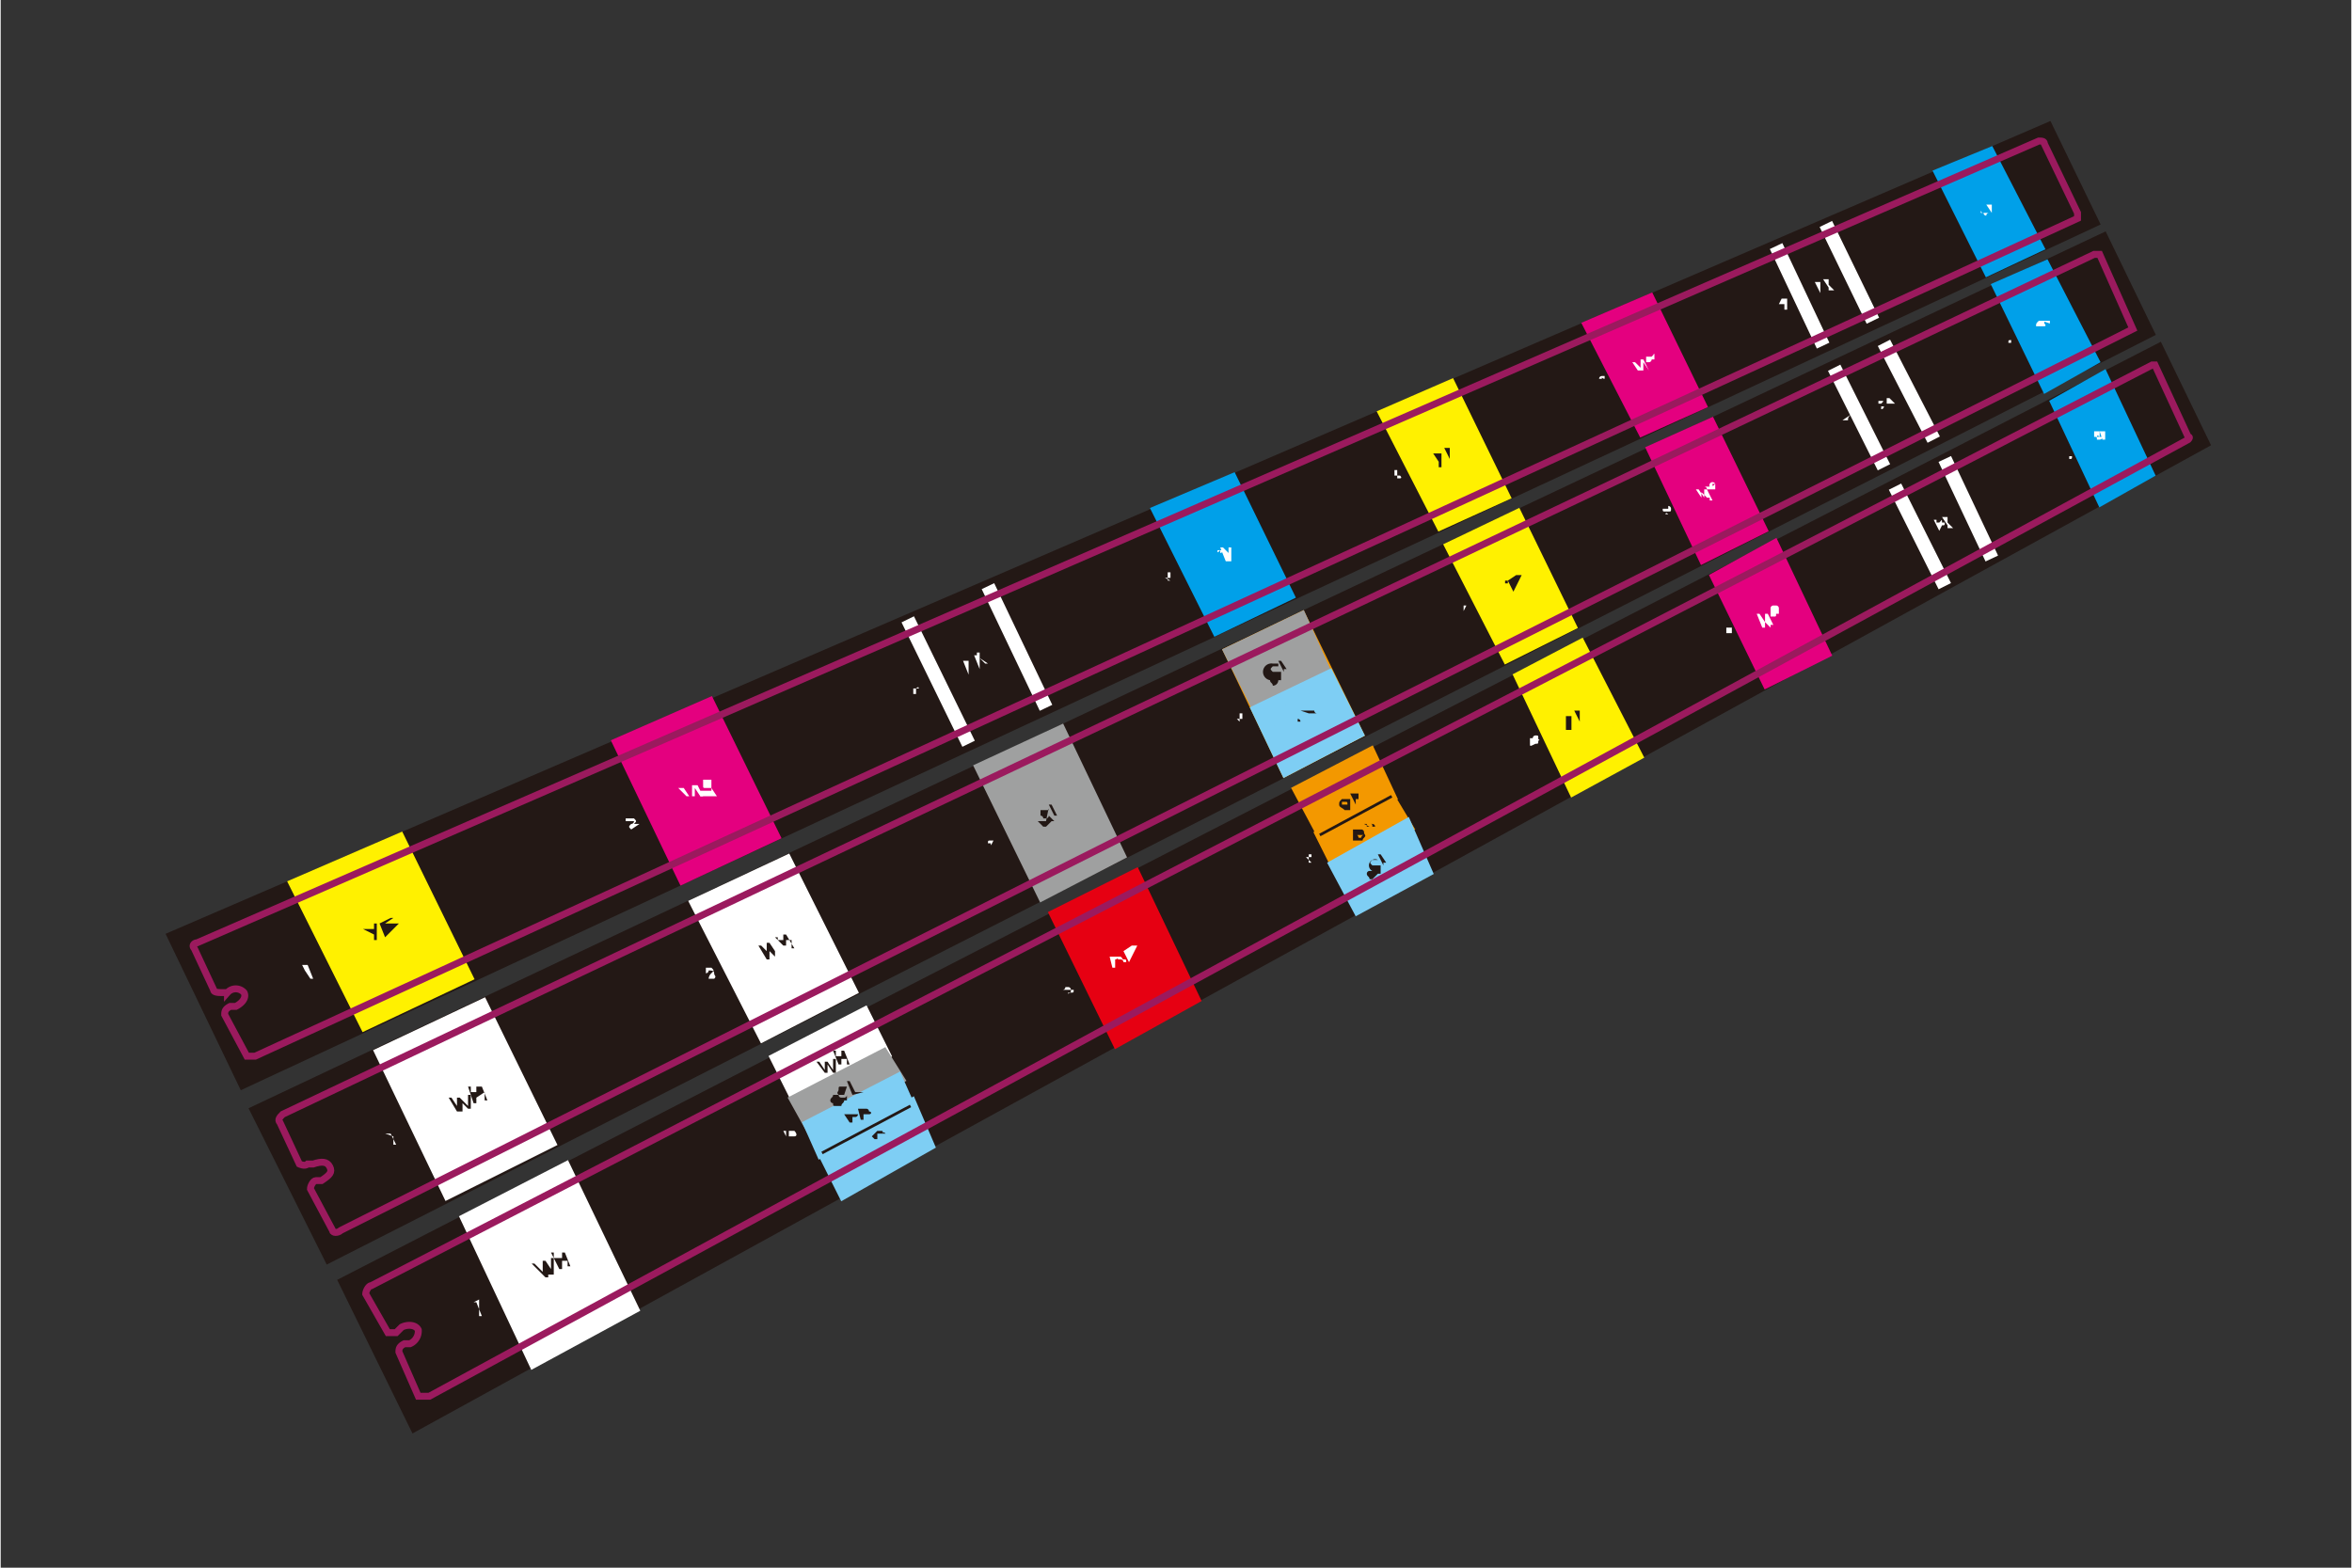 <svg id="レイヤー_1" data-name="レイヤー 1" xmlns="http://www.w3.org/2000/svg" width="30mm" height="20mm" viewBox="0 0 85 56.7"><rect x="0" y="0" width="85" height="56.7" fill="#333333" stroke="none"/><defs><style>.cls-1,.cls-11{fill:#231815;}.cls-1,.cls-14{stroke:#231815;}.cls-1,.cls-12,.cls-13,.cls-14,.cls-2,.cls-3,.cls-4,.cls-5,.cls-6,.cls-7,.cls-8,.cls-9{stroke-miterlimit:10;}.cls-1,.cls-13,.cls-2,.cls-3,.cls-4,.cls-5,.cls-6,.cls-7,.cls-8,.cls-9{stroke-width:0.5px;}.cls-12,.cls-14,.cls-2{fill:none;}.cls-2,.cls-8{stroke:#fff;}.cls-3{fill:#e4007f;stroke:#e4007f;}.cls-4{fill:#fff100;stroke:#fff100;}.cls-5{fill:#f39800;stroke:#f39800;}.cls-6{fill:#9fa0a0;stroke:#9fa0a0;}.cls-7{fill:#7ecef4;stroke:#7ecef4;}.cls-10,.cls-8{fill:#fff;}.cls-9{fill:#00a0e9;stroke:#00a0e9;}.cls-12{stroke:#9b1a5e;stroke-width:0.25px;}.cls-13{fill:#e60012;stroke:#e60012;}.cls-14{stroke-width:0.1px;}</style></defs><polygon class="cls-1" points="77.6 12 11.9 45.4 9.3 40.2 76 8.7 77.6 12"/><polygon class="cls-1" points="75.6 8 8.8 39.1 6.3 33.9 74 4.7 75.6 8"/><line class="cls-2" x1="68.1" y1="16.9" x2="66.3" y2="13.3"/><line class="cls-2" x1="68.1" y1="12.4" x2="69.9" y2="15.9"/><polygon class="cls-3" points="63.6 19.1 61.6 20.1 59.8 16.3 61.8 15.4 63.6 19.1"/><polygon class="cls-4" points="56.7 22.6 54.5 23.7 52.5 19.8 54.8 18.7 56.7 22.6"/><polygon class="cls-5" points="49 26.5 46.5 27.8 44.5 23.6 47 22.4 49 26.5"/><polygon class="cls-6" points="47.9 24.4 45.5 25.6 44.5 23.6 47 22.4 47.9 24.4"/><polygon class="cls-7" points="49 26.5 46.5 27.8 45.5 25.7 48 24.5 49 26.5"/><polygon class="cls-6" points="37.7 32.3 35.5 27.8 38.3 26.5 40.4 30.9 37.7 32.3"/><polygon class="cls-8" points="19.8 41.3 16.2 43.1 13.8 38.1 17.4 36.4 19.8 41.3"/><polygon class="cls-9" points="75.6 13 74 13.9 72.3 10.4 73.9 9.7 75.6 13"/><path class="cls-10" d="M73.9,11.7h0c.1.1,0,.1,0,.1h-.3c0-.1,0-.1.1-.2h.2Z"/><path class="cls-10" d="M73.8,11.6h.3v.3h0v-.2Z"/><path class="cls-10" d="M72.7,12.4h0Zm.1,0Zm-.1-.1h0c-.1,0-.1,0-.1.1h.1Z"/><path class="cls-10" d="M67.9,14.9v-.4H68c.1,0,.1,0,0,.1h-.1Zm0-.3h0Zm.1.2h0a.1.1,0,0,0,.1-.1H68Z"/><path class="cls-10" d="M68.2,14.7v-.3h0v0h.1l.2.2h-.3Z"/><path class="cls-10" d="M66.6,15.2h.2v.2h0v-.2c0-.1,0-.1.1-.2Z"/><path class="cls-10" d="M61.3,17.7h.1l.2.3v-.3h.1l.2.4h-.1V18h-.1l-.2-.2V18h0Z"/><path class="cls-10" d="M62,17.5h-.1c0,.1,0,.1.1,0h0v.2h-.3a.1.1,0,0,0-.1-.1h.2A.1.1,0,0,1,62,17.5Z"/><path class="cls-10" d="M60.3,18.3h0a.1.1,0,0,1,.1.1h0c0,.1,0,.1-.1.1h-.1c-.1,0-.1,0-.1-.1h.2Zm0,.3h0c-.1-.1-.1,0-.1,0h.1Z"/><path class="cls-11" d="M54.2,21.1h.2V21h.1v.3h0v-.2Z"/><path class="cls-11" d="M54.7,21.4l-.2-.4.3-.2H55Z"/><path class="cls-10" d="M52.9,22.1h0v-.2h.1Z"/><path class="cls-11" d="M46.7,25.9h.2Zm.2.2H47a.1.1,0,0,0-.1-.1h0Z"/><path class="cls-11" d="M47,25.7h.5a.1.1,0,0,0,.1.1h-.3Zm.2.2h0Z"/><path class="cls-11" d="M46.2,24.1H46c-.1.1-.1.1,0,.2h.3v.3h-.1a.2.2,0,0,1-.2.2H46c0-.1-.1-.1-.1-.2h0A.1.1,0,0,1,46,24h.2Z"/><path class="cls-11" d="M46.4,24.3l-.2-.4h.1l.2.3h-.1Z"/><path class="cls-10" d="M44.8,26.1h0v-.3h.1v.2h-.2Zm0-.1H45v0Z"/><path class="cls-11" d="M37.9,29.3h-.3v.2a.1.1,0,0,1,.1.1h.1a.1.1,0,0,0,.1-.1h0l.2.2H38l-.2.2h-.1l-.2-.2h.3C37.9,29.2,37.9,29.2,37.9,29.3Z"/><path class="cls-11" d="M38.1,29.5l-.2-.4H38l.2.4h.3Z"/><path class="cls-10" d="M35.8,30.5h-.1c0-.1,0-.1.1-.1h.1C35.8,30.6,35.8,30.6,35.8,30.5Z"/><path class="cls-10" d="M25.5,35.4v-.2a.1.1,0,0,0,.1-.1c.1,0,.2,0,.2.1s.1.1,0,.2h-.2a.3.3,0,0,1,.1-.2h0c.1-.1.1-.1,0-.2h-.2Z"/><path class="cls-11" d="M16.2,39.7h.1l.2.3v-.3h.1l.3.3v-.4h.1v.5h-.1l-.2-.2v.3h-.2Z"/><path class="cls-11" d="M16.9,39.3H17v.2h.2v-.2h.2l.2.5h-.1v-.3l-.3.2v.2h-.1Z"/><polygon class="cls-8" points="30.7 35.8 27.6 37.4 25.2 32.7 28.4 31.2 30.7 35.8"/><path class="cls-11" d="M27.4,34.2h.1l.2.2v-.3h.1l.2.3V34H28v.6H28l-.2-.2v.3h-.1Z"/><path class="cls-11" d="M28,33.9h.1V34h.2v-.2h.1l.3.5h-.1V34h-.2v.2h-.1Z"/><path class="cls-10" d="M13.9,41h.2l.2.4h-.1v-.3Z"/><path class="cls-12" d="M75.9,9.2h-.2L10.2,40.3c-.1.1-.2.2-.1.3l.7,1.5s.2.1.3,0h.2c.3-.1.5-.1.6.1s0,.3-.3.5h-.2c-.1,0-.2.2-.2.3l.8,1.5c0,.1.2.1.3,0L77.1,11.9h0Z"/><polygon class="cls-1" points="79.6 16 15 51.5 12.5 46.4 78 12.7 79.6 16"/><line class="cls-2" x1="70.3" y1="21.2" x2="68.5" y2="17.6"/><line class="cls-2" x1="70.3" y1="16.6" x2="72" y2="20.2"/><polygon class="cls-3" points="65.9 23.6 63.9 24.6 62.1 20.9 64.1 19.8 65.9 23.6"/><polygon class="cls-4" points="59.1 27.3 56.9 28.5 55 24.5 57.1 23.4 59.1 27.3"/><polygon class="cls-13" points="40.4 37.6 38.2 33.1 41 31.7 43.1 36.1 40.4 37.6"/><polygon class="cls-8" points="22.8 47.3 19.3 49.2 16.9 44.1 20.4 42.3 22.8 47.3"/><polygon class="cls-9" points="77.6 17.1 76 18 74.4 14.6 76 13.7 77.6 17.1"/><path class="cls-10" d="M75.9,15.8h0s-.1-.1-.1,0H76a.1.1,0,0,1-.1.1h-.1c0-.1,0-.1-.1-.1h0v-.2h.2Z"/><path class="cls-10" d="M75.9,15.6h.2v.3h-.1Z"/><path class="cls-10" d="M74.7,16.5Zm.1.1c.1,0,.1,0,.1-.1h-.1Zm0-.2Z"/><path class="cls-10" d="M70.1,19.2l-.2-.4h.2c.1,0,.1,0,.1.1h.1c0,.1,0,.1-.1.1Zm-.1-.3h.1c.1-.1.1-.1,0-.1H70Zm.1.2h0Z"/><path class="cls-10" d="M70.4,19l-.2-.3h.1v0h.1v.2l.2.2h-.2Z"/><path class="cls-10" d="M68.8,19.5H69v.2h0v-.2h-.1Z"/><path class="cls-10" d="M63.5,22.2h.1l.2.3v-.3h.1l.2.4H64v.1h0l-.2-.2v.2h-.1Z"/><path class="cls-10" d="M64.3,22h0v.2h-.1c0,.1,0,.1-.1.1H64V22h0a.1.1,0,0,1,.1-.1h.1A.1.1,0,0,1,64.3,22Z"/><path class="cls-10" d="M62.6,22.9h-.2v-.2h.2Zm0,.2Z"/><path class="cls-11" d="M56.6,25.9h.1v0h.1v.5h-.2Z"/><path class="cls-11" d="M57.1,26.1l-.2-.4h.2Z"/><path class="cls-10" d="M55.3,26.9h0v-.2h.1a.1.1,0,0,1,.1-.1c.1,0,.1,0,.1.1s.1,0,0,.1h0c0,.1,0,.1-.1.1h0C55.3,27,55.3,27,55.3,26.9Z"/><path class="cls-10" d="M47.4,31.2h-.1v-.3h.1V31h-.2Zm0-.1h.1Z"/><path class="cls-10" d="M40.1,34.6h.4c.1.1.1.1,0,.1h.1c.1,0,.1,0,.1.1h-.1a.1.1,0,0,0-.1-.1h-.2V35h-.1Zm.2.1h.1c0-.1,0,0-.1,0h0Z"/><path class="cls-10" d="M40.8,34.8l-.2-.4.3-.2h.2Z"/><path class="cls-10" d="M38.5,35.9h.1c.1,0,.1,0,.1-.1h-.3a.1.1,0,0,0,.1-.1h.1a.1.1,0,0,1,.1.1h.1c0,.1,0,.1-.1.1s-.1.1-.1,0Z"/><path class="cls-11" d="M19.2,45.7h.1l.3.3v-.4h.1l.2.3v-.4h.1v.6h-.2v.1h-.1Z"/><path class="cls-11" d="M19.9,45.3H20v.2h.3v-.2h.1l.2.5h-.1v-.2h-.2v.3h-.1Z"/><path class="cls-10" d="M17.1,47.1h.1l.2.5h-.1V47Z"/><polygon class="cls-5" points="50.2 28.8 47.8 30.1 47 28.6 49.5 27.3 50.2 28.8"/><polygon class="cls-5" points="50.8 29.9 48.3 31.2 47.8 30.2 50.2 28.9 50.8 29.9"/><polygon class="cls-7" points="51.5 31.5 49.1 32.8 48.3 31.3 50.8 29.9 51.5 31.5"/><polygon class="cls-8" points="31.9 38.1 28.8 39.7 28.1 38.3 31.2 36.7 31.9 38.1"/><polygon class="cls-6" points="32.4 39 29.3 40.7 28.8 39.8 31.9 38.2 32.4 39"/><polygon class="cls-7" points="32.8 40 29.7 41.6 29.3 40.7 32.4 39.1 32.8 40"/><polygon class="cls-7" points="33.5 41.4 30.5 43.1 29.8 41.7 32.9 40 33.5 41.4"/><path class="cls-11" d="M29.5,38.4h.1l.2.3v-.3h.1l.2.3v-.4h.1v.5h-.1l-.2-.3v.3h-.1Z"/><path class="cls-11" d="M30.1,38h.1v.2h.2v-.2h.1l.2.5h-.1v-.2h-.2v.2h-.1Z"/><path class="cls-11" d="M30.6,39.3h-.2c-.1,0-.1,0-.1.1s-.1.1,0,.2a.1.1,0,0,0,.1.1h.1a.1.1,0,0,0,.1-.1h0v.2h-.1c0,.1-.1.1-.1.2h-.2c-.1,0-.1,0-.1-.1a.1.1,0,0,1-.1-.1c0-.1.1-.1.1-.2h.4Z"/><path class="cls-11" d="M30.8,39.6l-.2-.5h.1l.2.4h.3Z"/><path class="cls-11" d="M49.8,31.1h-.2c-.1.1-.1.1,0,.2h.3v.3h-.1l-.2.2h-.1c0-.1-.1-.1-.1-.2h0a.1.1,0,0,1,.1-.1h.1A.1.1,0,0,1,49.8,31.1Z"/><path class="cls-11" d="M50,31.3l-.2-.4h.1l.2.3H50Z"/><path class="cls-11" d="M30.5,40.3H31a.1.1,0,0,1-.1.1h-.1v.2h-.1Zm.2.2h0Z"/><path class="cls-11" d="M31,40.1h.3a.1.1,0,0,1,.1.1c.1,0,.1.1,0,.1h-.2v.2h-.1Zm.2.1h0Z"/><path class="cls-11" d="M31,41.3h.2Zm.2.2h-.1Z"/><path class="cls-11" d="M31.5,41.1l.2-.2h.1c.1,0,.1,0,.1.1h0c0-.1.1,0,.1,0h-.3v.2h-.1Zm.2.1h0Z"/><path class="cls-10" d="M28.4,41.1v-.2h.3c.1.1.1.2,0,.2h-.2v-.2h-.2Z"/><path class="cls-12" d="M77.9,13.2h-.1L13.4,46.5c-.1,0-.2.2-.2.3l.8,1.4h.3l.2-.2c.2-.1.5-.1.6.1a.5.5,0,0,1-.3.5h-.2c-.2.1-.2.2-.2.3l.7,1.6h.4L79.1,15.9s.1-.1,0-.1Z"/><line class="cls-14" x1="29.7" y1="41.7" x2="32.9" y2="40"/><line class="cls-14" x1="47.7" y1="30.2" x2="50.3" y2="28.8"/><path class="cls-11" d="M48.4,29.1h0c0-.1,0-.1.1-.2h.3v.4h-.2C48.5,29.2,48.4,29.2,48.4,29.1Zm.1,0h.2c0-.1,0-.1-.1-.1h-.1Z"/><path class="cls-11" d="M48.8,28.7h.3v.2H49v.2h0Zm.1.1h0Z"/><path class="cls-11" d="M48.9,30.2V30h.3a.1.1,0,0,1,.1.1c0,.1.1.1,0,.2s0,.1-.1.1h-.3Zm.1-.1c0,.1.1.1.1.2h.1a.1.1,0,0,1,.1-.1H49Z"/><path class="cls-11" d="M49.3,29.8h.3a.1.1,0,0,1,.1.1h-.2Zm.1.1h.2c0-.1,0-.1-.1-.1h-.1Z"/><line class="cls-2" x1="65.9" y1="12.5" x2="64.2" y2="8.9"/><line class="cls-2" x1="66" y1="8.1" x2="67.7" y2="11.6"/><polygon class="cls-3" points="61.4 14.6 59.4 15.5 57.5 11.8 59.6 10.9 61.4 14.6"/><polygon class="cls-4" points="54.3 17.9 52.1 18.9 50.1 15 52.4 14 54.3 17.9"/><polygon class="cls-9" points="46.5 21.5 44 22.7 41.9 18.5 44.5 17.4 46.5 21.5"/><line class="cls-2" x1="35" y1="26.9" x2="32.8" y2="22.4"/><line class="cls-2" x1="35.7" y1="21.2" x2="37.8" y2="25.6"/><polygon class="cls-3" points="27.9 30.2 24.7 31.7 22.4 26.9 25.6 25.5 27.9 30.2"/><polygon class="cls-4" points="16.8 35.3 13.2 37 10.7 32 14.4 30.4 16.8 35.3"/><polygon class="cls-9" points="73.6 8.9 71.9 9.7 70.2 6.3 71.9 5.6 73.6 8.9"/><path class="cls-10" d="M71.8,7.6h-.2a.1.1,0,0,0,.1.1h.2a.1.1,0,0,0-.1.1.1.1,0,0,1-.1-.1h-.1V7.6h.2Z"/><path class="cls-10" d="M71.8,7.4H72v.3h0Z"/><path class="cls-10" d="M70.6,8.2h0Zm.1.1h0Zm-.1-.2Z"/><path class="cls-10" d="M65.8,10.6l-.2-.4h.2Zm-.1-.3h0Zm.1.2h0Z"/><path class="cls-10" d="M66.1,10.4l-.2-.3H66v0h.1v.2l.2.2h-.2Z"/><path class="cls-10" d="M64.4,10.8h.2v.4h-.1v-.2h-.2Z"/><path class="cls-10" d="M59,13.1h.1l.2.2V13h.1l.2.4h0l-.2-.3v.3h-.1l-.2-.3.2.3h-.1Z"/><path class="cls-10" d="M59.8,12.9h-.1c.1-.1.1-.1,0-.1h.1v.2h-.1a.1.1,0,0,1-.1.1h-.1v-.2h.3Z"/><path class="cls-10" d="M58,13.7h0c-.1,0-.1-.1-.1,0h-.1a.1.1,0,0,1,.1-.1H58Zm0,.3h0Z"/><path class="cls-11" d="M51.8,16.4h.3v.5h-.1v-.2Z"/><path class="cls-11" d="M52.4,16.6l-.2-.4h.2Z"/><path class="cls-10" d="M50.5,17.3h.1s.1,0,0-.1h-.2V17h.1Z"/><path class="cls-10" d="M44.1,19.9H44c0,.1,0,.1.1,0h.1a.1.1,0,0,1-.1.1h-.3V20h.3Z"/><path class="cls-10" d="M44.1,19.8h.1l.2.2v-.2h.1v.5h-.2Z"/><path class="cls-10" d="M42.3,21h-.1v-.3h.1v.2h-.2Zm0-.1h.1v0Z"/><path class="cls-10" d="M35,24.4l-.2-.5H35Zm-.1-.3h0Zm.1.2h0Z"/><path class="cls-10" d="M35.4,24.2l-.2-.5h.1v-.1h.1v.2l.3.2h-.1l-.2-.2h0v.2Z"/><path class="cls-10" d="M33.1,25.1H33v-.2h.1s.1-.1.1,0h-.1Z"/><path class="cls-10" d="M24.5,28.5h.2l.3.3v-.4h.2l.2.4h-.1l-.2-.3v.3H25l-.3-.3.2.3h-.1Z"/><path class="cls-10" d="M25.7,28.2h-.3v.2c0,.1,0,.1.1.1h.2l.2.3h-.6c0-.1-.1-.1,0-.2h.4Z"/><path class="cls-10" d="M22.6,29.6h.3c.1.1.1.1,0,.2h.2l-.3.2c-.1-.1-.1-.1,0-.2h0a.1.1,0,0,0,.1-.1h-.3Z"/><path class="cls-11" d="M13.1,33.6h.4v-.2h.1V34h-.1v-.2Z"/><path class="cls-11" d="M13.9,33.9l-.2-.5.4-.2h.1l-.3.2h.5Z"/><path class="cls-10" d="M10.9,34.9h.2l.2.5h-.1l-.2-.3Z"/><path class="cls-12" d="M73.9,5.2c0-.1-.1-.1-.2-.1L7.1,34.1c-.1,0-.2.1-.1.2l.7,1.5c0,.1.2.1.3.1h.2a.4.4,0,0,1,.6,0c.1.2-.1.4-.3.5H8.3c-.2.1-.2.2-.2.3l.8,1.5h.3L75.1,7.9V7.7Z"/></svg>